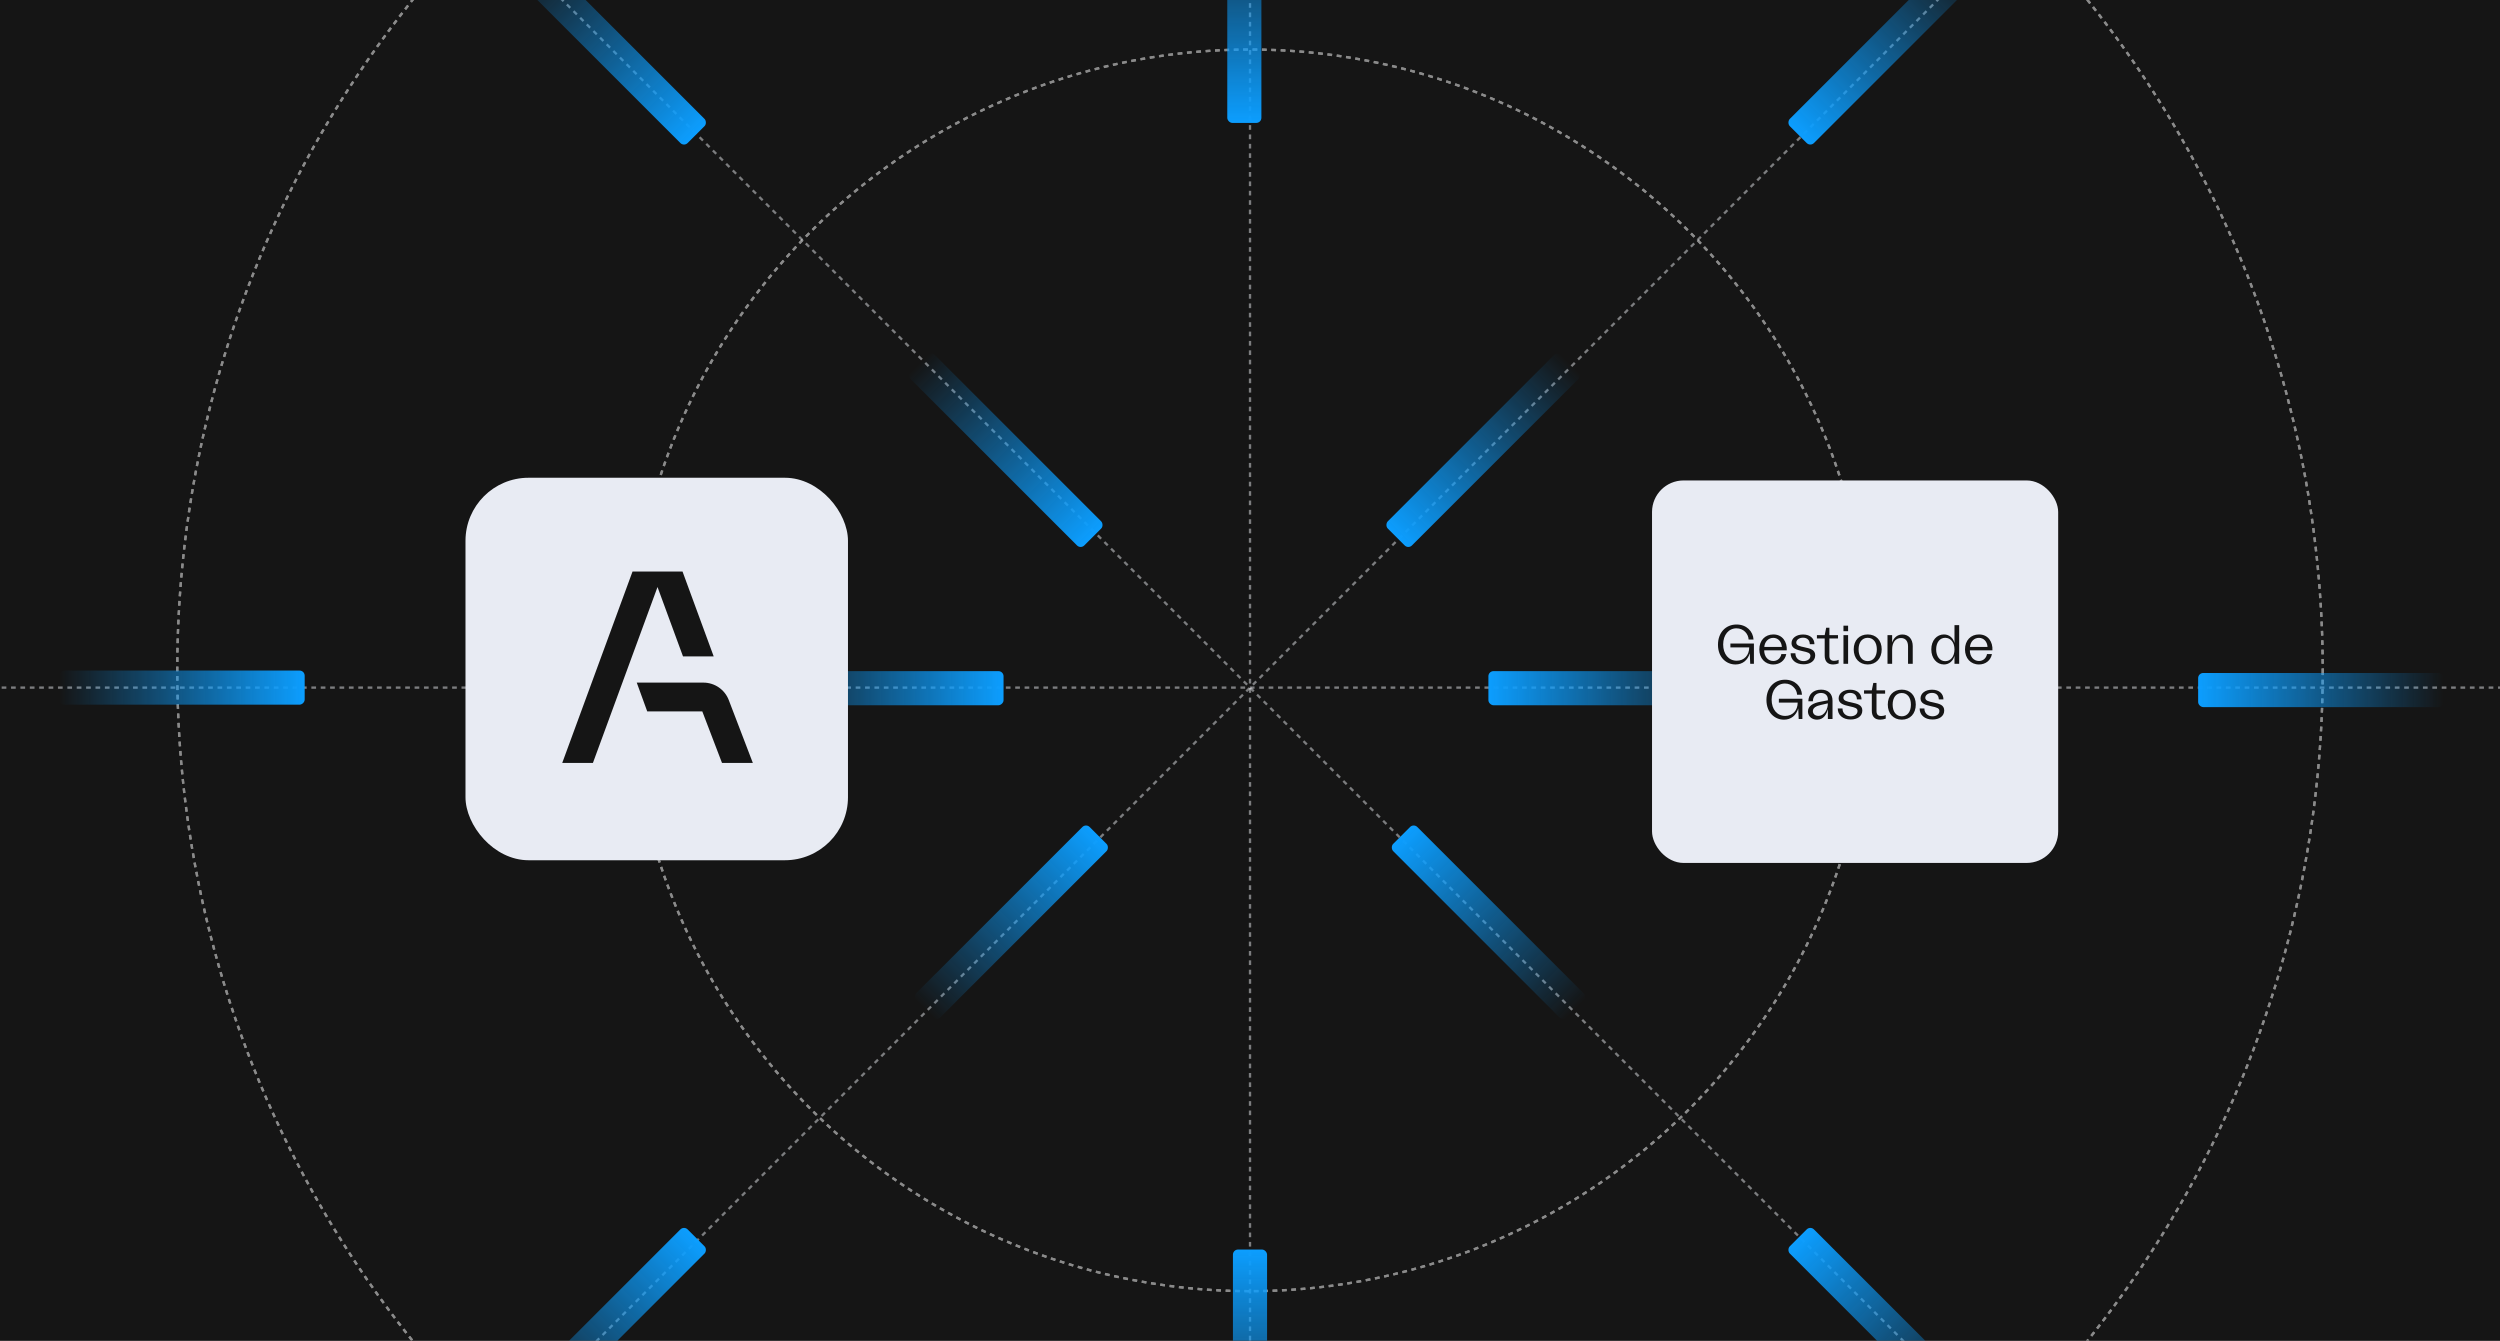 <svg width="634" height="340" viewBox="0 0 634 340" fill="none" xmlns="http://www.w3.org/2000/svg">
<rect x="0" y="0" width="634" height="340" fill="#333333" stroke="none"/>
<g clip-path="url(#clip0_227_162966)">
<rect width="634" height="340" fill="#151515"/>
<g opacity="0.5">
<circle cx="316.999" cy="170.001" r="157.438" stroke="white" stroke-width="0.59" stroke-dasharray="1.19 1.19"/>
<circle cx="316.999" cy="170.001" r="157.438" stroke="white" stroke-width="0.59" stroke-dasharray="1.19 1.19"/>
</g>
<g opacity="0.5">
<circle cx="316.999" cy="170" r="272.047" stroke="white" stroke-width="0.59" stroke-dasharray="1.19 1.19"/>
<circle cx="316.999" cy="170" r="272.047" stroke="white" stroke-width="0.59" stroke-dasharray="1.19 1.19"/>
</g>
<path opacity="0.5" d="M317.004 -122.973V471.728" stroke="#E4E7EB" stroke-width="0.593" stroke-dasharray="1.19 1.19"/>
<path opacity="0.5" d="M782.25 174.377L-148.246 174.377" stroke="#E4E7EB" stroke-width="0.593" stroke-dasharray="1.19 1.19"/>
<path opacity="0.5" d="M527.262 -35.881L106.745 384.636" stroke="#E4E7EB" stroke-width="0.593" stroke-dasharray="1.19 1.19"/>
<path opacity="0.5" d="M106.742 -35.881L527.259 384.636" stroke="#E4E7EB" stroke-width="0.593" stroke-dasharray="1.19 1.19"/>
<rect x="312.672" y="316.881" width="8.656" height="62.245" rx="1.297" fill="url(#paint0_linear_227_162966)"/>
<rect x="319.891" y="31.172" width="8.656" height="62.245" rx="1.297" transform="rotate(-180 319.891 31.172)" fill="url(#paint1_linear_227_162966)"/>
<rect width="8.656" height="62.245" rx="1.297" transform="matrix(-6.79865e-09 1 1 6.79865e-09 557.449 170.668)" fill="url(#paint2_linear_227_162966)"/>
<rect x="77.266" y="170.051" width="8.656" height="62.245" rx="1.297" transform="rotate(90 77.266 170.051)" fill="url(#paint3_linear_227_162966)"/>
<rect x="173.465" y="310.859" width="8.656" height="62.245" rx="1.297" transform="rotate(45 173.465 310.859)" fill="url(#paint4_linear_227_162966)"/>
<rect x="459.098" y="37.193" width="8.656" height="62.245" rx="1.297" transform="rotate(-135 459.098 37.193)" fill="url(#paint5_linear_227_162966)"/>
<rect x="275.414" y="208.809" width="8.656" height="62.245" rx="1.297" transform="rotate(45 275.414 208.809)" fill="url(#paint6_linear_227_162966)"/>
<rect x="357.148" y="139.246" width="8.656" height="62.245" rx="1.297" transform="rotate(-135 357.148 139.246)" fill="url(#paint7_linear_227_162966)"/>
<rect width="8.656" height="62.245" rx="1.297" transform="matrix(-0.707 0.707 0.707 0.707 459.098 310.859)" fill="url(#paint8_linear_227_162966)"/>
<rect width="8.656" height="62.245" rx="1.297" transform="matrix(0.707 -0.707 -0.707 -0.707 173.465 37.193)" fill="url(#paint9_linear_227_162966)"/>
<rect width="8.656" height="62.245" rx="1.297" transform="matrix(-0.707 0.707 0.707 0.707 358.512 208.809)" fill="url(#paint10_linear_227_162966)"/>
<rect width="8.656" height="62.245" rx="1.297" transform="matrix(0.707 -0.707 -0.707 -0.707 274.051 139.246)" fill="url(#paint11_linear_227_162966)"/>
<rect width="8.656" height="62.245" rx="1.297" transform="matrix(-6.79865e-09 1 1 6.79865e-09 377.457 170.199)" fill="url(#paint12_linear_227_162966)"/>
<rect x="254.5" y="170.199" width="8.656" height="62.245" rx="1.297" transform="rotate(90 254.5 170.199)" fill="url(#paint13_linear_227_162966)"/>
<rect x="118.047" y="121.158" width="97" height="97" rx="16" fill="#E8EBF3"/>
<path fill-rule="evenodd" clip-rule="evenodd" d="M160.41 144.939L142.582 193.482H150.364L166.745 148.865L173.208 166.458H180.99L173.088 144.939H168.191H160.41Z" fill="#151515"/>
<path fill-rule="evenodd" clip-rule="evenodd" d="M164.144 180.417H178.103L183.101 193.482H190.921L184.819 177.544C183.798 174.874 181.236 173.111 178.376 173.111H161.48L164.138 180.417H164.144Z" fill="#151515"/>
<rect x="418.953" y="121.842" width="103" height="97" rx="8" fill="#E8EBF3"/>
<path d="M440.131 168.51C437.751 168.51 435.679 166.676 435.679 163.512C435.679 160.432 437.639 158.374 440.397 158.374C442.931 158.374 444.569 160.11 444.695 162.182H443.449C443.393 160.81 442.231 159.34 440.369 159.34C438.395 159.34 436.995 160.992 436.995 163.442C436.995 165.892 438.381 167.558 440.453 167.558C442.315 167.558 443.603 166.158 443.603 164.184H438.829V163.204H444.793V168.342H443.855L443.743 165.654C443.239 167.418 441.909 168.51 440.131 168.51ZM449.706 168.51C447.592 168.51 446.164 166.928 446.164 164.688C446.164 162.434 447.606 160.894 449.72 160.894C452.044 160.894 453.248 162.798 453.122 164.926H447.396C447.396 166.494 448.348 167.628 449.706 167.628C450.756 167.628 451.568 166.914 451.75 165.864H452.996C452.702 167.474 451.386 168.51 449.706 168.51ZM447.424 164.058H451.876C451.806 162.714 450.924 161.762 449.706 161.762C448.46 161.762 447.536 162.728 447.424 164.058ZM457.381 168.468C455.337 168.468 454.105 167.292 454.105 165.668H455.309C455.309 166.998 456.317 167.656 457.381 167.656C458.235 167.656 459.117 167.208 459.117 166.326C459.117 165.584 458.487 165.416 457.115 165.122C455.589 164.786 454.329 164.422 454.329 163.12C454.329 161.86 455.491 160.908 457.255 160.908C459.159 160.908 460.139 162.014 460.139 163.372H458.963C458.949 162.364 458.333 161.72 457.241 161.72C456.219 161.72 455.533 162.308 455.533 162.952C455.533 163.708 456.415 163.904 457.633 164.156C459.173 164.478 460.335 164.8 460.335 166.186C460.335 167.628 459.075 168.468 457.381 168.468ZM464.885 168.51C463.457 168.51 462.743 167.698 462.743 166.242V161.916H460.769V161.062H462.743L463.121 159.186H463.933V161.062H466.117V161.916H463.933V166.34C463.933 167.166 464.325 167.586 465.123 167.586C465.529 167.586 465.921 167.502 466.271 167.32V168.244C465.823 168.412 465.361 168.51 464.885 168.51ZM467.502 168.342V161.062H468.678V168.342H467.502ZM467.502 160.068V158.668H468.678V160.068H467.502ZM473.658 168.51C471.516 168.51 470.102 166.97 470.102 164.674C470.102 162.406 471.516 160.894 473.658 160.894C475.786 160.894 477.2 162.406 477.2 164.674C477.2 166.97 475.786 168.51 473.658 168.51ZM471.334 164.688C471.334 166.494 472.23 167.656 473.658 167.656C475.072 167.656 475.968 166.494 475.968 164.688C475.968 162.896 475.072 161.748 473.658 161.748C472.23 161.748 471.334 162.896 471.334 164.688ZM478.671 168.342V161.062H479.847V162.938C480.281 161.65 481.219 160.908 482.451 160.908C484.005 160.908 485.069 162.028 485.069 163.862V168.342H483.879V163.918C483.879 162.574 483.221 161.804 482.087 161.804C480.701 161.804 479.847 162.952 479.847 164.702V168.342H478.671ZM492.983 168.51C491.177 168.51 489.777 166.956 489.777 164.688C489.777 162.434 491.163 160.894 492.983 160.894C494.313 160.894 495.335 161.762 495.657 163.078V158.542H496.847V168.342H495.657V166.326C495.293 167.642 494.285 168.51 492.983 168.51ZM491.009 164.688C491.009 166.466 491.933 167.67 493.305 167.67C494.705 167.67 495.657 166.48 495.657 164.702C495.657 162.938 494.705 161.748 493.291 161.748C491.933 161.748 491.009 162.938 491.009 164.688ZM501.864 168.51C499.75 168.51 498.322 166.928 498.322 164.688C498.322 162.434 499.764 160.894 501.878 160.894C504.202 160.894 505.406 162.798 505.28 164.926H499.554C499.554 166.494 500.506 167.628 501.864 167.628C502.914 167.628 503.726 166.914 503.908 165.864H505.154C504.86 167.474 503.544 168.51 501.864 168.51ZM499.582 164.058H504.034C503.964 162.714 503.082 161.762 501.864 161.762C500.618 161.762 499.694 162.728 499.582 164.058ZM452.422 182.51C450.042 182.51 447.97 180.676 447.97 177.512C447.97 174.432 449.93 172.374 452.688 172.374C455.222 172.374 456.86 174.11 456.986 176.182H455.74C455.684 174.81 454.522 173.34 452.66 173.34C450.686 173.34 449.286 174.992 449.286 177.442C449.286 179.892 450.672 181.558 452.744 181.558C454.606 181.558 455.894 180.158 455.894 178.184H451.12V177.204H457.084V182.342H456.146L456.034 179.654C455.53 181.418 454.2 182.51 452.422 182.51ZM460.807 182.51C459.449 182.51 458.497 181.628 458.497 180.424C458.497 179.01 459.841 178.282 461.675 177.96L463.551 177.596V177.386C463.551 176.35 462.851 175.734 461.801 175.734C460.527 175.734 459.757 176.63 459.743 177.848H458.595C458.609 176.112 459.869 174.894 461.815 174.894C463.621 174.894 464.727 175.916 464.727 177.694V182.342H463.551V179.836C463.229 181.18 462.417 182.51 460.807 182.51ZM459.743 180.34C459.743 180.97 460.219 181.544 461.143 181.544C462.753 181.544 463.551 179.738 463.551 178.366L461.857 178.758C460.569 179.024 459.743 179.514 459.743 180.34ZM469.33 182.468C467.286 182.468 466.054 181.292 466.054 179.668H467.258C467.258 180.998 468.266 181.656 469.33 181.656C470.184 181.656 471.066 181.208 471.066 180.326C471.066 179.584 470.436 179.416 469.064 179.122C467.538 178.786 466.278 178.422 466.278 177.12C466.278 175.86 467.44 174.908 469.204 174.908C471.108 174.908 472.088 176.014 472.088 177.372H470.912C470.898 176.364 470.282 175.72 469.19 175.72C468.168 175.72 467.482 176.308 467.482 176.952C467.482 177.708 468.364 177.904 469.582 178.156C471.122 178.478 472.284 178.8 472.284 180.186C472.284 181.628 471.024 182.468 469.33 182.468ZM476.834 182.51C475.406 182.51 474.692 181.698 474.692 180.242V175.916H472.718V175.062H474.692L475.07 173.186H475.882V175.062H478.066V175.916H475.882V180.34C475.882 181.166 476.274 181.586 477.072 181.586C477.478 181.586 477.87 181.502 478.22 181.32V182.244C477.772 182.412 477.31 182.51 476.834 182.51ZM482.299 182.51C480.157 182.51 478.743 180.97 478.743 178.674C478.743 176.406 480.157 174.894 482.299 174.894C484.427 174.894 485.841 176.406 485.841 178.674C485.841 180.97 484.427 182.51 482.299 182.51ZM479.975 178.688C479.975 180.494 480.871 181.656 482.299 181.656C483.713 181.656 484.609 180.494 484.609 178.688C484.609 176.896 483.713 175.748 482.299 175.748C480.871 175.748 479.975 176.896 479.975 178.688ZM490.098 182.468C488.054 182.468 486.822 181.292 486.822 179.668H488.026C488.026 180.998 489.034 181.656 490.098 181.656C490.952 181.656 491.834 181.208 491.834 180.326C491.834 179.584 491.204 179.416 489.832 179.122C488.306 178.786 487.046 178.422 487.046 177.12C487.046 175.86 488.208 174.908 489.972 174.908C491.876 174.908 492.856 176.014 492.856 177.372H491.68C491.666 176.364 491.05 175.72 489.958 175.72C488.936 175.72 488.25 176.308 488.25 176.952C488.25 177.708 489.132 177.904 490.35 178.156C491.89 178.478 493.052 178.8 493.052 180.186C493.052 181.628 491.792 182.468 490.098 182.468Z" fill="#151515"/>
</g>
<defs>
<linearGradient id="paint0_linear_227_162966" x1="317" y1="316.881" x2="317" y2="379.126" gradientUnits="userSpaceOnUse">
<stop stop-color="#0C9EFF"/>
<stop offset="1" stop-color="#0C9EFF" stop-opacity="0"/>
</linearGradient>
<linearGradient id="paint1_linear_227_162966" x1="324.219" y1="31.172" x2="324.219" y2="93.417" gradientUnits="userSpaceOnUse">
<stop stop-color="#0C9EFF"/>
<stop offset="1" stop-color="#0C9EFF" stop-opacity="0"/>
</linearGradient>
<linearGradient id="paint2_linear_227_162966" x1="4.328" y1="0" x2="4.328" y2="62.245" gradientUnits="userSpaceOnUse">
<stop stop-color="#0C9EFF"/>
<stop offset="1" stop-color="#0C9EFF" stop-opacity="0"/>
</linearGradient>
<linearGradient id="paint3_linear_227_162966" x1="81.594" y1="170.051" x2="81.594" y2="232.296" gradientUnits="userSpaceOnUse">
<stop stop-color="#0C9EFF"/>
<stop offset="1" stop-color="#0C9EFF" stop-opacity="0"/>
</linearGradient>
<linearGradient id="paint4_linear_227_162966" x1="177.793" y1="310.859" x2="177.793" y2="373.104" gradientUnits="userSpaceOnUse">
<stop stop-color="#0C9EFF"/>
<stop offset="1" stop-color="#0C9EFF" stop-opacity="0"/>
</linearGradient>
<linearGradient id="paint5_linear_227_162966" x1="463.426" y1="37.193" x2="463.426" y2="99.438" gradientUnits="userSpaceOnUse">
<stop stop-color="#0C9EFF"/>
<stop offset="1" stop-color="#0C9EFF" stop-opacity="0"/>
</linearGradient>
<linearGradient id="paint6_linear_227_162966" x1="279.742" y1="208.809" x2="279.742" y2="271.053" gradientUnits="userSpaceOnUse">
<stop stop-color="#0C9EFF"/>
<stop offset="1" stop-color="#0C9EFF" stop-opacity="0"/>
</linearGradient>
<linearGradient id="paint7_linear_227_162966" x1="361.476" y1="139.246" x2="361.476" y2="201.491" gradientUnits="userSpaceOnUse">
<stop stop-color="#0C9EFF"/>
<stop offset="1" stop-color="#0C9EFF" stop-opacity="0"/>
</linearGradient>
<linearGradient id="paint8_linear_227_162966" x1="4.328" y1="0" x2="4.328" y2="62.245" gradientUnits="userSpaceOnUse">
<stop stop-color="#0C9EFF"/>
<stop offset="1" stop-color="#0C9EFF" stop-opacity="0"/>
</linearGradient>
<linearGradient id="paint9_linear_227_162966" x1="4.328" y1="0" x2="4.328" y2="62.245" gradientUnits="userSpaceOnUse">
<stop stop-color="#0C9EFF"/>
<stop offset="1" stop-color="#0C9EFF" stop-opacity="0"/>
</linearGradient>
<linearGradient id="paint10_linear_227_162966" x1="4.328" y1="0" x2="4.328" y2="62.245" gradientUnits="userSpaceOnUse">
<stop stop-color="#0C9EFF"/>
<stop offset="1" stop-color="#0C9EFF" stop-opacity="0"/>
</linearGradient>
<linearGradient id="paint11_linear_227_162966" x1="4.328" y1="0" x2="4.328" y2="62.245" gradientUnits="userSpaceOnUse">
<stop stop-color="#0C9EFF"/>
<stop offset="1" stop-color="#0C9EFF" stop-opacity="0"/>
</linearGradient>
<linearGradient id="paint12_linear_227_162966" x1="4.328" y1="0" x2="4.328" y2="62.245" gradientUnits="userSpaceOnUse">
<stop stop-color="#0C9EFF"/>
<stop offset="1" stop-color="#0C9EFF" stop-opacity="0"/>
</linearGradient>
<linearGradient id="paint13_linear_227_162966" x1="258.828" y1="170.199" x2="258.828" y2="232.444" gradientUnits="userSpaceOnUse">
<stop stop-color="#0C9EFF"/>
<stop offset="1" stop-color="#0C9EFF" stop-opacity="0"/>
</linearGradient>
<clipPath id="clip0_227_162966">
<rect width="634" height="340" fill="white"/>
</clipPath>
</defs>
</svg>
